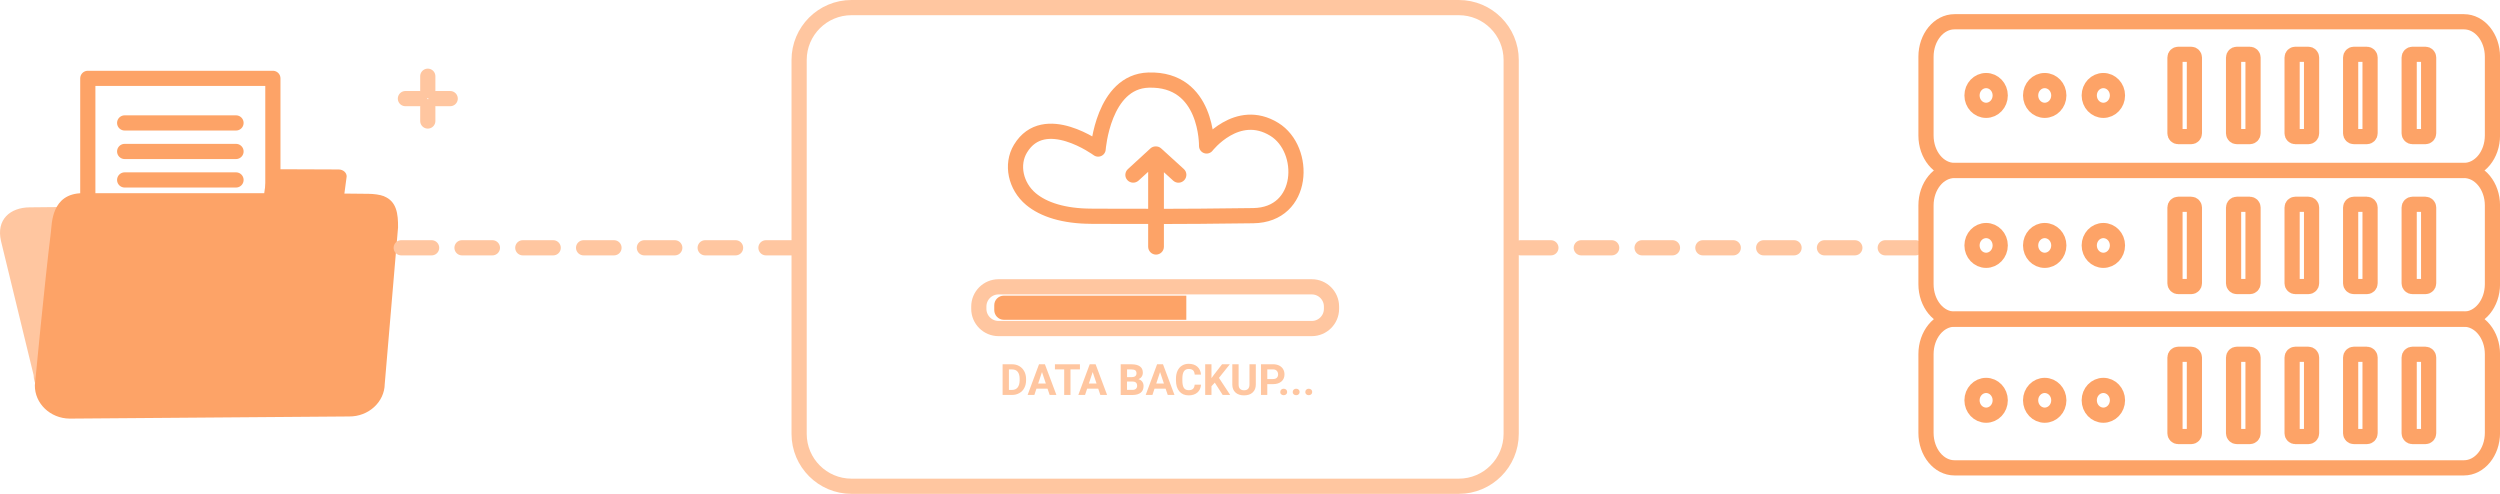 <svg width="329" height="65" viewBox="0 0 329 65" fill="none" xmlns="http://www.w3.org/2000/svg">
<path d="M252.098 32.609H199.789" stroke="#FFC6A0" stroke-width="2" stroke-linecap="round" stroke-linejoin="round" stroke-dasharray="4 4"/>
<path d="M105.164 7.897C105.164 4.087 108.252 1 112.061 1H191.974C195.784 1 198.871 4.087 198.871 7.897V57.093C198.871 60.904 195.784 63.991 191.974 63.991H112.061C108.252 63.991 105.164 60.904 105.164 57.093V7.897Z" stroke="#FFC6A0" stroke-width="2" stroke-linecap="round" stroke-linejoin="round"/>
<path d="M143.656 28.455C139.998 28.455 137.328 27.58 135.68 26.203C133.648 24.51 133.033 21.642 134.297 19.559C137.424 14.389 144.514 19.616 144.514 19.616C144.514 19.616 145.163 10.72 151.151 10.54C158.957 10.303 158.788 19.209 158.788 19.209C158.788 19.209 162.807 14.017 167.695 17.02C172.002 19.667 171.719 28.297 164.924 28.382C152.816 28.534 153.426 28.461 143.656 28.461V28.455Z" stroke="#FDA367" stroke-width="2" stroke-linecap="round" stroke-linejoin="round"/>
<path d="M152.097 19.266C151.849 19.266 151.601 19.345 151.403 19.525L148.44 22.246C148.017 22.63 147.971 23.279 148.361 23.702C148.745 24.125 149.411 24.154 149.834 23.764L151.098 22.613V32.468C151.098 33.038 151.561 33.506 152.131 33.506C152.701 33.506 153.17 33.044 153.17 32.468V22.663L154.4 23.781C154.824 24.165 155.473 24.125 155.857 23.702C156.24 23.279 156.218 22.63 155.794 22.246L152.803 19.525C152.605 19.345 152.357 19.266 152.109 19.266H152.097Z" fill="#FDA367"/>
<path d="M128.812 40.342C128.812 38.908 129.975 37.745 131.409 37.745H172.63C174.063 37.745 175.226 38.908 175.226 40.342V40.641C175.226 42.074 174.063 43.237 172.63 43.237H131.409C129.975 43.237 128.812 42.074 128.812 40.641V40.342Z" stroke="#FFC6A0" stroke-width="2" stroke-linecap="round" stroke-linejoin="round"/>
<path d="M132.108 38.908C131.408 38.908 130.844 39.467 130.844 40.172V40.805C130.844 41.505 131.408 42.086 132.108 42.086H156.119V38.914H132.108V38.908Z" fill="#FDA367"/>
<path d="M131.943 51.98V47.938H133.185C133.54 47.938 133.857 48.017 134.139 48.181C134.421 48.339 134.635 48.571 134.794 48.864C134.952 49.158 135.031 49.496 135.031 49.869V50.055C135.031 50.433 134.952 50.766 134.799 51.054C134.647 51.348 134.427 51.573 134.144 51.731C133.862 51.895 133.546 51.974 133.191 51.974H131.938L131.943 51.98ZM132.773 48.616V51.314H133.174C133.501 51.314 133.749 51.207 133.919 50.992C134.088 50.778 134.178 50.473 134.184 50.078V49.863C134.184 49.451 134.099 49.141 133.93 48.932C133.761 48.717 133.512 48.616 133.185 48.616H132.773Z" fill="#FFC6A0"/>
<path d="M137.859 51.145H136.397L136.121 51.975H135.234L136.736 47.934H137.509L139.022 51.975H138.136L137.853 51.145H137.859ZM136.623 50.474H137.633L137.125 48.961L136.623 50.474Z" fill="#FFC6A0"/>
<path d="M142.113 48.611H140.877V51.975H140.047V48.611H138.828V47.94H142.119V48.611H142.113Z" fill="#FFC6A0"/>
<path d="M144.531 51.145H143.069L142.792 51.975H141.906L143.408 47.934H144.181L145.694 51.975H144.807L144.525 51.145H144.531ZM143.295 50.474H144.305L143.797 48.961L143.295 50.474Z" fill="#FFC6A0"/>
<path d="M147.484 51.981V47.94H148.901C149.392 47.94 149.765 48.035 150.019 48.222C150.273 48.408 150.397 48.684 150.397 49.046C150.397 49.243 150.346 49.418 150.244 49.571C150.143 49.723 150.002 49.83 149.821 49.904C150.03 49.955 150.194 50.062 150.312 50.22C150.431 50.378 150.493 50.57 150.493 50.795C150.493 51.185 150.369 51.478 150.12 51.676C149.872 51.874 149.516 51.975 149.059 51.981H147.49H147.484ZM148.314 49.633H148.929C149.347 49.627 149.561 49.458 149.561 49.13C149.561 48.95 149.511 48.814 149.403 48.735C149.296 48.656 149.127 48.617 148.901 48.617H148.32V49.633H148.314ZM148.314 50.22V51.309H149.025C149.223 51.309 149.375 51.264 149.482 51.168C149.59 51.072 149.646 50.948 149.646 50.779C149.646 50.406 149.454 50.22 149.07 50.214H148.308L148.314 50.22Z" fill="#FFC6A0"/>
<path d="M153.398 51.145H151.936L151.66 51.975H150.773L152.275 47.934H153.048L154.561 51.975H153.675L153.392 51.145H153.398ZM152.162 50.474H153.172L152.664 48.961L152.162 50.474Z" fill="#FFC6A0"/>
<path d="M158.054 50.631C158.02 51.066 157.862 51.41 157.574 51.659C157.286 51.907 156.903 52.031 156.429 52.031C155.909 52.031 155.503 51.856 155.204 51.506C154.905 51.156 154.758 50.676 154.758 50.073V49.824C154.758 49.435 154.826 49.096 154.961 48.797C155.096 48.504 155.294 48.272 155.548 48.114C155.802 47.956 156.096 47.877 156.434 47.877C156.903 47.877 157.275 48.001 157.563 48.249C157.845 48.498 158.015 48.848 158.054 49.299H157.224C157.202 49.04 157.134 48.848 157.004 48.729C156.874 48.611 156.688 48.554 156.434 48.554C156.158 48.554 155.949 48.656 155.813 48.853C155.678 49.051 155.604 49.361 155.599 49.779V50.084C155.599 50.519 155.667 50.84 155.796 51.043C155.926 51.247 156.135 51.348 156.423 51.348C156.683 51.348 156.874 51.292 156.999 51.173C157.123 51.055 157.196 50.874 157.219 50.626H158.048L158.054 50.631Z" fill="#FFC6A0"/>
<path d="M159.866 50.355L159.431 50.824V51.975H158.602V47.934H159.431V49.762L159.798 49.26L160.825 47.934H161.847L160.413 49.728L161.892 51.975H160.904L159.866 50.355Z" fill="#FFC6A0"/>
<path d="M165.265 47.939V50.598C165.265 51.038 165.13 51.388 164.853 51.648C164.576 51.907 164.198 52.031 163.718 52.031C163.239 52.031 162.872 51.907 162.595 51.659C162.319 51.41 162.178 51.066 162.172 50.632V47.939H163.002V50.603C163.002 50.869 163.064 51.061 163.194 51.179C163.318 51.298 163.493 51.36 163.718 51.36C164.187 51.36 164.424 51.111 164.43 50.62V47.934H165.265V47.939Z" fill="#FFC6A0"/>
<path d="M166.775 50.553V51.975H165.945V47.934H167.52C167.825 47.934 168.09 47.99 168.322 48.097C168.553 48.21 168.728 48.368 168.852 48.571C168.976 48.775 169.038 49.006 169.038 49.271C169.038 49.666 168.903 49.977 168.632 50.208C168.361 50.44 167.989 50.553 167.509 50.553H166.781H166.775ZM166.775 49.881H167.52C167.74 49.881 167.91 49.83 168.022 49.723C168.135 49.621 168.197 49.469 168.197 49.277C168.197 49.085 168.141 48.921 168.022 48.797C167.904 48.673 167.746 48.611 167.537 48.611H166.775V49.881Z" fill="#FFC6A0"/>
<path d="M168.482 51.585C168.482 51.455 168.527 51.354 168.612 51.275C168.697 51.196 168.804 51.156 168.934 51.156C169.064 51.156 169.176 51.196 169.261 51.275C169.346 51.354 169.391 51.455 169.391 51.585C169.391 51.715 169.346 51.811 169.261 51.89C169.176 51.969 169.069 52.008 168.934 52.008C168.798 52.008 168.697 51.969 168.606 51.89C168.516 51.811 168.477 51.709 168.477 51.585H168.482Z" fill="#FFC6A0"/>
<path d="M170.123 51.585C170.123 51.455 170.168 51.354 170.253 51.275C170.337 51.196 170.445 51.156 170.574 51.156C170.704 51.156 170.817 51.196 170.902 51.275C170.986 51.354 171.032 51.455 171.032 51.585C171.032 51.715 170.986 51.811 170.902 51.89C170.817 51.969 170.71 52.008 170.574 52.008C170.439 52.008 170.337 51.969 170.247 51.89C170.162 51.811 170.117 51.709 170.117 51.585H170.123Z" fill="#FFC6A0"/>
<path d="M171.779 51.585C171.779 51.455 171.824 51.354 171.909 51.275C171.994 51.196 172.101 51.156 172.231 51.156C172.36 51.156 172.473 51.196 172.558 51.275C172.643 51.354 172.688 51.455 172.688 51.585C172.688 51.715 172.643 51.811 172.558 51.89C172.473 51.969 172.366 52.008 172.231 52.008C172.095 52.008 171.994 51.969 171.903 51.89C171.819 51.811 171.773 51.709 171.773 51.585H171.779Z" fill="#FFC6A0"/>
<path d="M56.297 10.031V11.916" stroke="#FFC6A0" stroke-width="2" stroke-linecap="round" stroke-linejoin="round"/>
<path d="M56.297 14.039V15.924" stroke="#FFC6A0" stroke-width="2" stroke-linecap="round" stroke-linejoin="round"/>
<path d="M59.245 12.977H57.359" stroke="#FFC6A0" stroke-width="2" stroke-linecap="round" stroke-linejoin="round"/>
<path d="M55.237 12.977H53.352" stroke="#FFC6A0" stroke-width="2" stroke-linecap="round" stroke-linejoin="round"/>
<path d="M11.555 10.313H35.91V40.528H11.555V10.313Z" stroke="#FDA367" stroke-width="2" stroke-linecap="round" stroke-linejoin="round"/>
<path d="M16.406 16.178H31.059" stroke="#FDA367" stroke-width="2" stroke-linecap="round" stroke-linejoin="round"/>
<path d="M16.406 19.932H31.059" stroke="#FDA367" stroke-width="2" stroke-linecap="round" stroke-linejoin="round"/>
<path d="M16.406 23.68H31.059" stroke="#FDA367" stroke-width="2" stroke-linecap="round" stroke-linejoin="round"/>
<path d="M43.261 26.925C47.364 26.953 47.263 30.543 47.404 31.531C48.194 37.231 49.498 49.672 49.498 49.672C49.52 51.828 47.471 53.606 44.909 53.634L9.564 54.131C7.001 54.159 4.445 51.517 4.422 49.361L0.132 31.723C-0.522 28.883 1.335 27.314 3.897 27.286C3.897 27.286 41.517 26.908 43.261 26.919V26.925Z" fill="#FFC6A0"/>
<path d="M50.542 25.835C52.202 26.506 52.4 28.138 52.383 29.933L50.633 50.512C50.605 52.905 48.499 54.836 45.937 54.807L9.164 55.089C6.601 55.061 4.558 53.091 4.586 50.693C4.586 50.693 5.901 36.886 6.697 30.553C6.838 29.453 6.737 25.462 10.84 25.423C10.987 25.423 34.191 25.428 34.772 25.428C34.868 24.542 34.992 24.317 35.128 23.334C35.162 23.103 35.128 22.273 36.076 22.268C36.477 22.268 44.571 22.301 44.571 22.301C45.158 22.307 45.626 22.719 45.621 23.221L45.322 25.474L48.516 25.507C49.16 25.513 50.001 25.609 50.554 25.829L50.542 25.835Z" fill="#FDA367"/>
<path d="M253.461 7.465C253.461 4.924 255.141 2.864 257.213 2.864H324.254C326.327 2.864 328.006 4.924 328.006 7.465V17.831C328.006 20.373 326.327 22.432 324.254 22.432H257.213C255.141 22.432 253.461 20.373 253.461 17.831V7.465Z" stroke="#FDA367" stroke-width="2" stroke-linecap="round" stroke-linejoin="round"/>
<path d="M253.461 27.034C253.461 24.492 255.141 22.433 257.213 22.433H324.254C326.327 22.433 328.006 24.492 328.006 27.034V37.4C328.006 39.941 326.327 42.001 324.254 42.001H257.213C255.141 42.001 253.461 39.941 253.461 37.4V27.034Z" stroke="#FDA367" stroke-width="2" stroke-linecap="round" stroke-linejoin="round"/>
<path d="M253.461 46.602C253.461 44.061 255.141 42.001 257.213 42.001H324.254C326.327 42.001 328.006 44.061 328.006 46.602V56.968C328.006 59.509 326.327 61.569 324.254 61.569H257.213C255.141 61.569 253.461 59.509 253.461 56.968V46.602Z" stroke="#FDA367" stroke-width="2" stroke-linecap="round" stroke-linejoin="round"/>
<path d="M259.516 12.56C259.516 11.476 260.345 10.602 261.373 10.602C262.4 10.602 263.23 11.476 263.23 12.56C263.23 13.644 262.4 14.519 261.373 14.519C260.345 14.519 259.516 13.644 259.516 12.56Z" stroke="#FDA367" stroke-width="2" stroke-linecap="round" stroke-linejoin="round"/>
<path d="M267.227 12.56C267.227 11.476 268.056 10.602 269.084 10.602C270.111 10.602 270.941 11.476 270.941 12.56C270.941 13.644 270.111 14.519 269.084 14.519C268.056 14.519 267.227 13.644 267.227 12.56Z" stroke="#FDA367" stroke-width="2" stroke-linecap="round" stroke-linejoin="round"/>
<path d="M274.945 12.56C274.945 11.476 275.775 10.602 276.802 10.602C277.83 10.602 278.659 11.476 278.659 12.56C278.659 13.644 277.83 14.519 276.802 14.519C275.775 14.519 274.945 13.644 274.945 12.56Z" stroke="#FDA367" stroke-width="2" stroke-linecap="round" stroke-linejoin="round"/>
<path d="M301.641 7.57C301.641 7.333 301.833 7.146 302.064 7.146H303.774C304.011 7.146 304.203 7.338 304.203 7.57V17.549C304.203 17.786 304.011 17.978 303.774 17.978H302.064C301.827 17.978 301.641 17.786 301.641 17.549V7.57Z" stroke="#FDA367" stroke-width="2" stroke-linecap="round" stroke-linejoin="round"/>
<path d="M309.344 7.57C309.344 7.333 309.536 7.146 309.767 7.146H311.477C311.714 7.146 311.901 7.338 311.901 7.57V17.549C311.901 17.786 311.709 17.978 311.477 17.978H309.767C309.53 17.978 309.344 17.786 309.344 17.549V7.57Z" stroke="#FDA367" stroke-width="2" stroke-linecap="round" stroke-linejoin="round"/>
<path d="M286.227 7.57C286.227 7.333 286.418 7.146 286.65 7.146H288.36C288.597 7.146 288.783 7.338 288.783 7.57V17.549C288.783 17.786 288.592 17.978 288.36 17.978H286.65C286.413 17.978 286.227 17.786 286.227 17.549V7.57Z" stroke="#FDA367" stroke-width="2" stroke-linecap="round" stroke-linejoin="round"/>
<path d="M293.938 7.57C293.938 7.333 294.129 7.146 294.366 7.146H296.077C296.314 7.146 296.5 7.338 296.5 7.57V17.549C296.5 17.786 296.308 17.978 296.077 17.978H294.366C294.129 17.978 293.938 17.786 293.938 17.549V7.57Z" stroke="#FDA367" stroke-width="2" stroke-linecap="round" stroke-linejoin="round"/>
<path d="M317.047 7.57C317.047 7.333 317.239 7.146 317.476 7.146H319.186C319.423 7.146 319.609 7.338 319.609 7.57V17.549C319.609 17.786 319.417 17.978 319.186 17.978H317.476C317.239 17.978 317.047 17.786 317.047 17.549V7.57Z" stroke="#FDA367" stroke-width="2" stroke-linecap="round" stroke-linejoin="round"/>
<path d="M301.641 27.308C301.641 27.071 301.833 26.885 302.064 26.885H303.774C304.011 26.885 304.203 27.077 304.203 27.308V37.287C304.203 37.524 304.011 37.711 303.774 37.711H302.064C301.827 37.711 301.641 37.519 301.641 37.287V27.308Z" stroke="#FDA367" stroke-width="2" stroke-linecap="round" stroke-linejoin="round"/>
<path d="M309.344 27.308C309.344 27.071 309.536 26.885 309.767 26.885H311.477C311.714 26.885 311.901 27.077 311.901 27.308V37.287C311.901 37.524 311.709 37.711 311.477 37.711H309.767C309.53 37.711 309.344 37.519 309.344 37.287V27.308Z" stroke="#FDA367" stroke-width="2" stroke-linecap="round" stroke-linejoin="round"/>
<path d="M286.227 27.308C286.227 27.071 286.418 26.885 286.65 26.885H288.36C288.597 26.885 288.783 27.077 288.783 27.308V37.287C288.783 37.524 288.592 37.711 288.36 37.711H286.65C286.413 37.711 286.227 37.519 286.227 37.287V27.308Z" stroke="#FDA367" stroke-width="2" stroke-linecap="round" stroke-linejoin="round"/>
<path d="M293.938 27.308C293.938 27.071 294.129 26.885 294.366 26.885H296.077C296.314 26.885 296.5 27.077 296.5 27.308V37.287C296.5 37.524 296.308 37.711 296.077 37.711H294.366C294.129 37.711 293.938 37.519 293.938 37.287V27.308Z" stroke="#FDA367" stroke-width="2" stroke-linecap="round" stroke-linejoin="round"/>
<path d="M317.047 27.308C317.047 27.071 317.239 26.885 317.476 26.885H319.186C319.423 26.885 319.609 27.077 319.609 27.308V37.287C319.609 37.524 319.417 37.711 319.186 37.711H317.476C317.239 37.711 317.047 37.519 317.047 37.287V27.308Z" stroke="#FDA367" stroke-width="2" stroke-linecap="round" stroke-linejoin="round"/>
<path d="M301.641 47.046C301.641 46.809 301.833 46.623 302.064 46.623H303.774C304.011 46.623 304.203 46.815 304.203 47.046V57.026C304.203 57.263 304.011 57.449 303.774 57.449H302.064C301.827 57.449 301.641 57.257 301.641 57.026V47.046Z" stroke="#FDA367" stroke-width="2" stroke-linecap="round" stroke-linejoin="round"/>
<path d="M309.344 47.046C309.344 46.809 309.536 46.623 309.767 46.623H311.477C311.714 46.623 311.901 46.815 311.901 47.046V57.026C311.901 57.263 311.709 57.449 311.477 57.449H309.767C309.53 57.449 309.344 57.257 309.344 57.026V47.046Z" stroke="#FDA367" stroke-width="2" stroke-linecap="round" stroke-linejoin="round"/>
<path d="M286.227 47.046C286.227 46.809 286.418 46.623 286.65 46.623H288.36C288.597 46.623 288.783 46.815 288.783 47.046V57.026C288.783 57.263 288.592 57.449 288.36 57.449H286.65C286.413 57.449 286.227 57.257 286.227 57.026V47.046Z" stroke="#FDA367" stroke-width="2" stroke-linecap="round" stroke-linejoin="round"/>
<path d="M293.938 47.046C293.938 46.809 294.129 46.623 294.366 46.623H296.077C296.314 46.623 296.5 46.815 296.5 47.046V57.026C296.5 57.263 296.308 57.449 296.077 57.449H294.366C294.129 57.449 293.938 57.257 293.938 57.026V47.046Z" stroke="#FDA367" stroke-width="2" stroke-linecap="round" stroke-linejoin="round"/>
<path d="M317.047 47.046C317.047 46.809 317.239 46.623 317.476 46.623H319.186C319.423 46.623 319.609 46.815 319.609 47.046V57.026C319.609 57.263 319.417 57.449 319.186 57.449H317.476C317.239 57.449 317.047 57.257 317.047 57.026V47.046Z" stroke="#FDA367" stroke-width="2" stroke-linecap="round" stroke-linejoin="round"/>
<path d="M259.516 32.298C259.516 31.215 260.345 30.34 261.373 30.34C262.4 30.34 263.23 31.215 263.23 32.298C263.23 33.382 262.4 34.257 261.373 34.257C260.345 34.257 259.516 33.382 259.516 32.298Z" stroke="#FDA367" stroke-width="2" stroke-linecap="round" stroke-linejoin="round"/>
<path d="M267.227 32.298C267.227 31.215 268.056 30.34 269.084 30.34C270.111 30.34 270.941 31.215 270.941 32.298C270.941 33.382 270.111 34.257 269.084 34.257C268.056 34.257 267.227 33.382 267.227 32.298Z" stroke="#FDA367" stroke-width="2" stroke-linecap="round" stroke-linejoin="round"/>
<path d="M274.945 32.298C274.945 31.215 275.775 30.34 276.802 30.34C277.83 30.34 278.659 31.215 278.659 32.298C278.659 33.382 277.83 34.257 276.802 34.257C275.775 34.257 274.945 33.382 274.945 32.298Z" stroke="#FDA367" stroke-width="2" stroke-linecap="round" stroke-linejoin="round"/>
<path d="M259.516 52.679C259.516 51.596 260.345 50.721 261.373 50.721C262.4 50.721 263.23 51.596 263.23 52.679C263.23 53.763 262.4 54.638 261.373 54.638C260.345 54.638 259.516 53.763 259.516 52.679Z" stroke="#FDA367" stroke-width="2" stroke-linecap="round" stroke-linejoin="round"/>
<path d="M267.227 52.679C267.227 51.596 268.056 50.721 269.084 50.721C270.111 50.721 270.941 51.596 270.941 52.679C270.941 53.763 270.111 54.638 269.084 54.638C268.056 54.638 267.227 53.763 267.227 52.679Z" stroke="#FDA367" stroke-width="2" stroke-linecap="round" stroke-linejoin="round"/>
<path d="M274.945 52.679C274.945 51.596 275.775 50.721 276.802 50.721C277.83 50.721 278.659 51.596 278.659 52.679C278.659 53.763 277.83 54.638 276.802 54.638C275.775 54.638 274.945 53.763 274.945 52.679Z" stroke="#FDA367" stroke-width="2" stroke-linecap="round" stroke-linejoin="round"/>
<path d="M104.801 32.609H52.492" stroke="#FFC6A0" stroke-width="2" stroke-linecap="round" stroke-linejoin="round" stroke-dasharray="4 4"/>
</svg>
